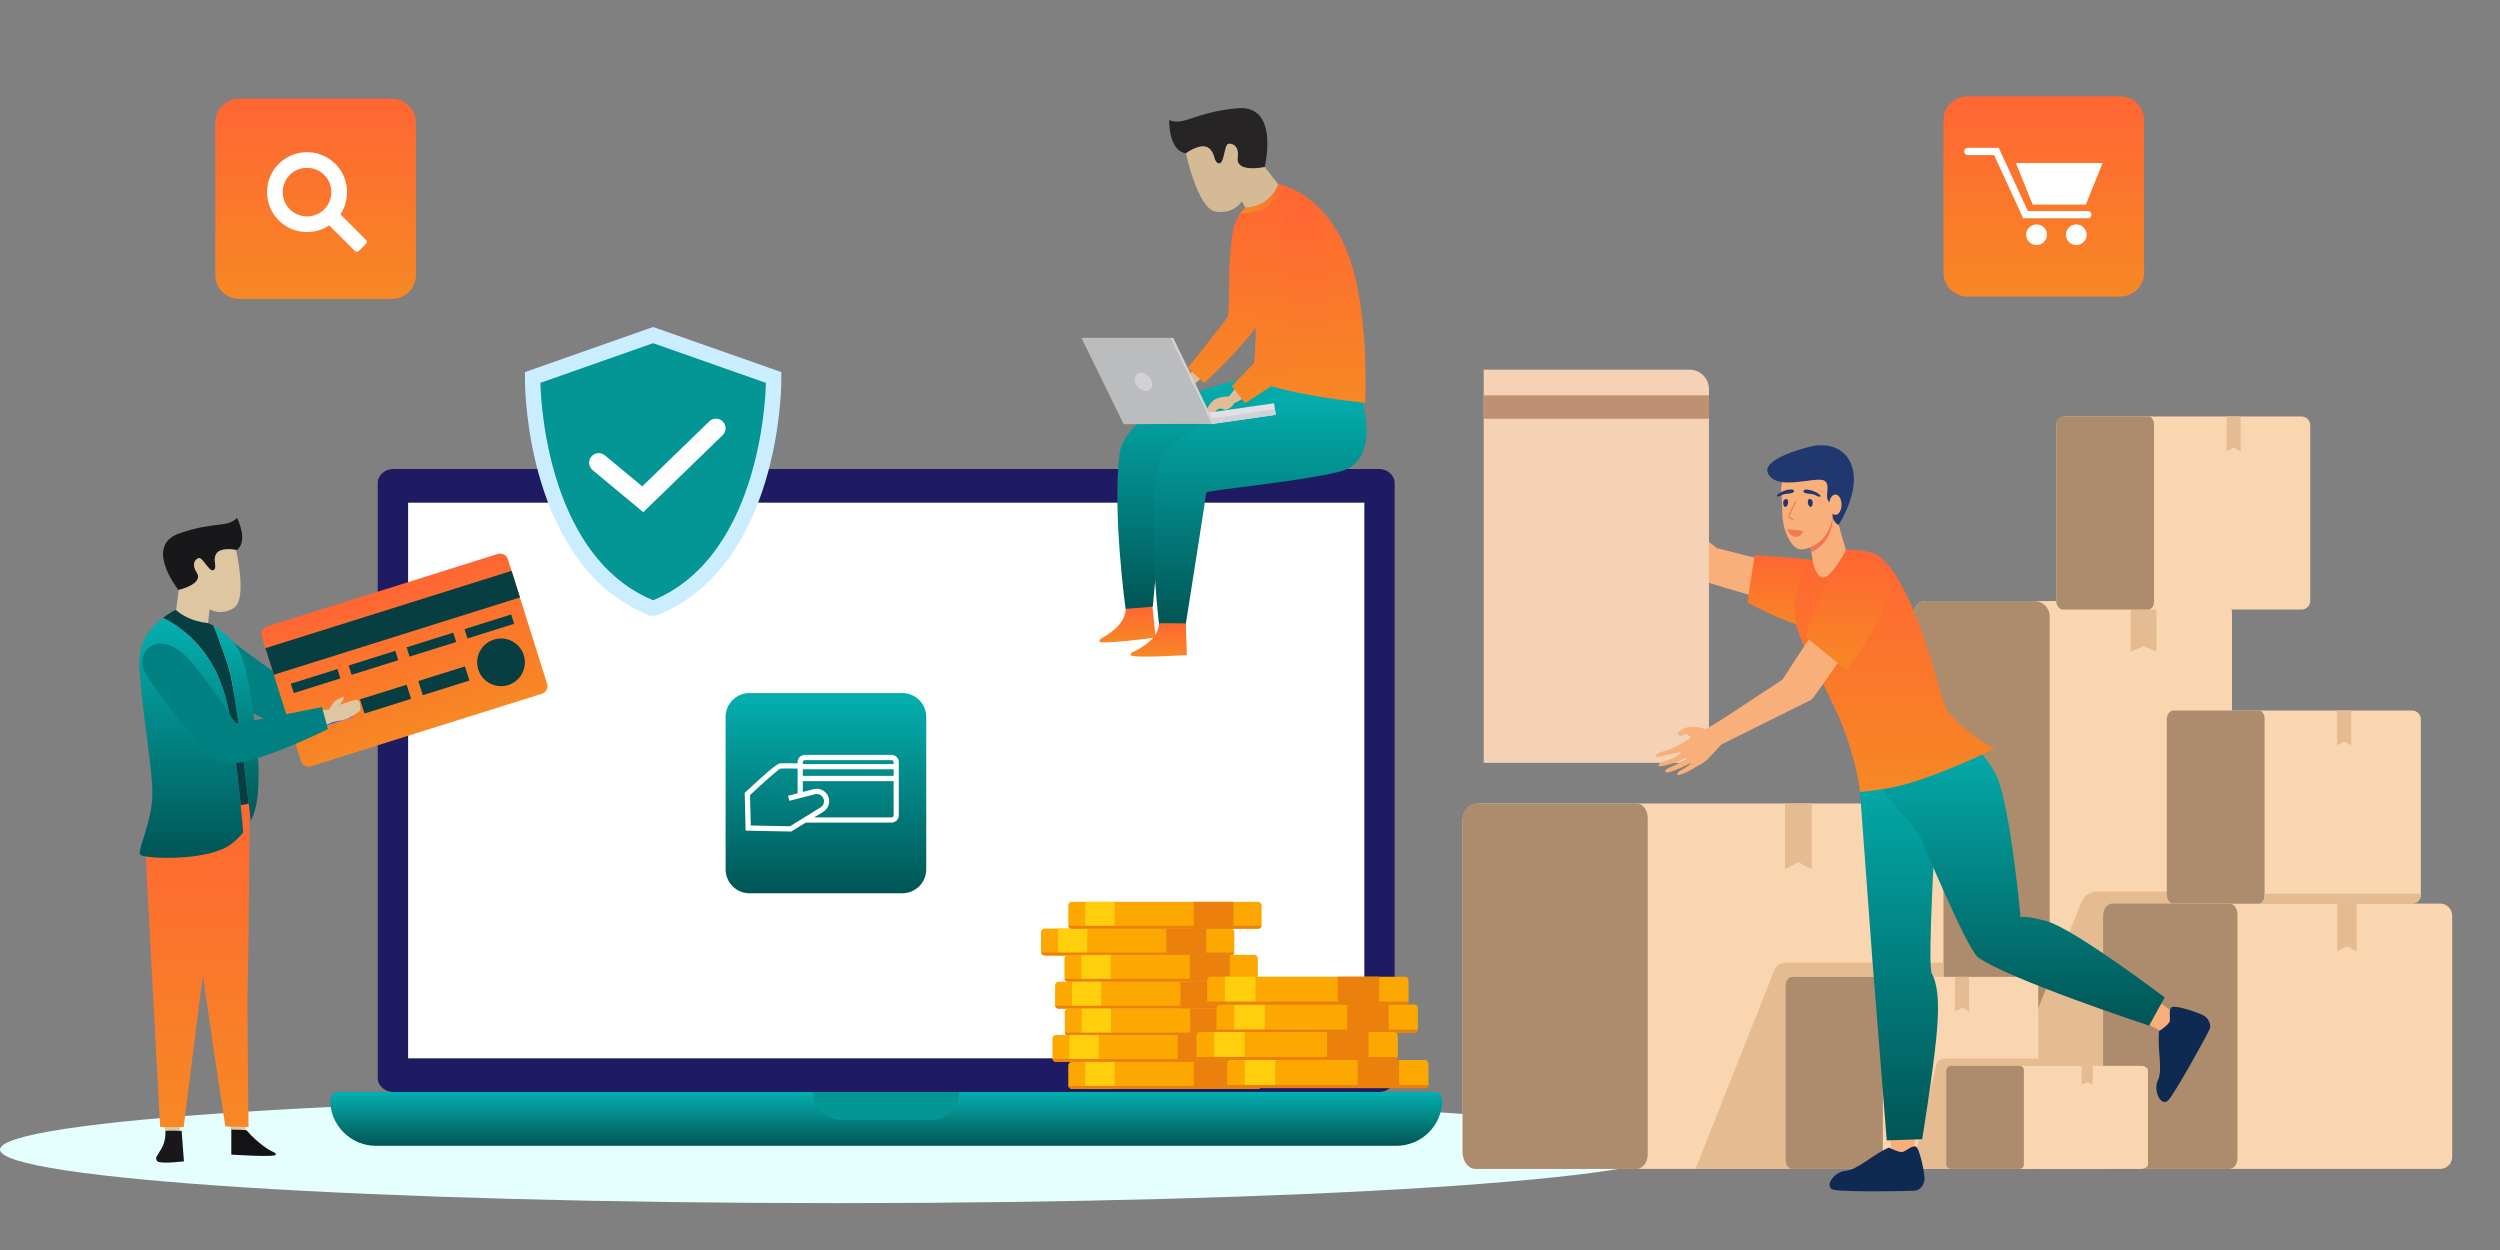 <svg xmlns="http://www.w3.org/2000/svg" width="800" height="400" viewBox="0 0 800 400" fill="none"><rect x="0" y="0" width="800" height="400" fill="#808080" stroke="none"/><g clip-path="url(#clip0_1672_402)"><path d="M268 385C416.012 385 536 377.328 536 367.865C536 358.402 416.012 350.73 268 350.73C119.988 350.73 0 358.402 0 367.865C0 377.328 119.988 385 268 385Z" fill="#E5FFFF"></path><path d="M446.304 344.946C446.304 347.437 444.043 349.459 441.245 349.459H125.927C123.129 349.459 120.868 347.437 120.868 344.946V154.588C120.868 152.097 123.129 150.074 125.927 150.074H441.229C444.026 150.074 446.287 152.097 446.287 154.588V344.946H446.304Z" fill="#1F1B62"></path><path d="M436.572 338.66H130.6V160.857H436.589V338.66H436.572Z" fill="white"></path><path d="M108.272 349.409H458.9C460.34 349.409 461.513 350.579 461.513 352.017C461.513 360.091 454.93 366.661 446.84 366.661H120.332C112.242 366.661 105.659 360.091 105.659 352.017C105.659 350.579 106.832 349.409 108.272 349.409Z" fill="url(#paint0_linear_1672_402)"></path><path d="M306.961 349.459C306.961 354.391 302.974 358.369 298.033 358.369H269.122C264.198 358.369 260.195 354.374 260.195 349.459" fill="#049595"></path><path d="M393.117 46.014C391.618 46.191 391.914 53.434 389.626 52.155C388.246 51.387 388.838 49.104 386.944 47.51C384.38 45.344 379.489 49.065 379.489 49.065C373.809 48.198 374.144 38.416 374.144 38.416C379.075 40.325 381.816 36.053 395.74 34.656C409.664 33.239 404.714 53.434 404.714 53.434C404.714 53.434 395.366 55.501 396.017 50.423C396.49 46.84 394.616 45.817 393.098 45.994L393.117 46.014Z" fill="#272425"></path><path d="M404.734 53.454L413.392 64.575L401.401 71.583L397.397 64.418C397.397 64.418 394.932 68.552 389.114 67.744C383.295 66.957 379.509 49.084 379.509 49.084C379.509 49.084 384.4 45.364 386.964 47.529C388.857 49.124 388.285 51.407 389.646 52.175C391.914 53.434 391.638 46.191 393.137 46.033C394.636 45.856 396.51 46.88 396.056 50.462C395.405 55.521 404.754 53.474 404.754 53.474L404.734 53.454Z" fill="#D5BB95"></path><path d="M362.962 142.818C374.085 136.952 370.555 186.24 367.163 198.602C363.77 210.963 361.897 197.618 360.575 177.343C359.234 157.069 358.603 145.121 362.981 142.818H362.962Z" fill="#E0BD96"></path><path d="M418.342 130.417C420.374 134.512 418.461 139.472 414.201 141.184C410.828 142.562 402.209 145.062 395.957 146.125C380.475 148.763 366.334 152.011 362.153 147.011C357.952 142.011 364.658 133.291 379.371 128.941C392.664 125.004 408.639 118.115 412.366 121.225C414.26 122.8 416.528 126.815 418.323 130.417H418.342Z" fill="#E0BD96"></path><path d="M360.22 194.587C360.22 194.587 360.575 197.834 357.084 200.984C353.041 204.625 351.818 203.976 351.818 205.216C351.818 206.456 369.805 204.015 369.805 204.015L368.76 193.976C368.76 193.976 360.201 194.35 360.22 194.606V194.587Z" fill="url(#paint1_linear_1672_402)"></path><path d="M400.987 120.772C400.987 120.772 360.516 127.347 358.228 145.594C355.94 163.84 360.181 194.823 360.181 194.823L368.898 194.153C368.898 194.153 372.212 156.183 373.691 153.762C375.17 151.341 431.221 157.66 425.048 126.52L400.987 120.753V120.772Z" fill="url(#paint2_linear_1672_402)"></path><path d="M376.472 146.164C387.871 140.83 381.994 189.902 378.01 202.086C374.026 214.27 372.803 200.866 372.428 180.532C372.054 160.219 371.975 148.251 376.472 146.164Z" fill="#E0BD96"></path><path d="M433.134 135.791C435.166 139.885 433.253 144.846 428.993 146.558C425.62 147.936 417.001 150.436 410.749 151.499C395.267 154.137 381.126 157.384 376.945 152.385C372.744 147.385 379.45 138.665 394.163 134.315C407.456 130.378 423.431 123.489 427.158 126.599C429.052 128.174 431.32 132.189 433.114 135.791H433.134Z" fill="#E0BD96"></path><path d="M413.353 124.808C413.353 124.808 379.075 135.535 372.35 145.338C365.624 155.14 370.91 199.901 370.91 199.901L379.41 199.941C379.41 199.941 385.978 158.565 385.978 157.679C385.978 156.794 415.561 154.274 428.815 150.889C442.088 147.483 435.797 127.996 435.797 127.996L413.353 124.827V124.808Z" fill="url(#paint3_linear_1672_402)"></path><path d="M401.44 68.571C402.939 69.201 403.827 70.756 403.866 72.37C404.103 79.653 404.537 104.061 399.152 104.632C392.841 105.321 393.768 83.629 394.833 77.389C395.721 72.193 397.811 67.016 401.42 68.552L401.44 68.571Z" fill="#E0BD96"></path><path d="M400.868 101.601C401.164 102.782 400.75 104.002 399.941 104.908C395.957 109.376 381.402 125.438 378.917 124.631C376.018 123.666 395.938 99.534 397.555 99.731C398.797 99.868 400.395 99.731 400.868 101.601Z" fill="#E0BD96"></path><path d="M380.929 122.524C379.824 120.969 377.359 123.174 376.55 123.961C375.229 125.241 374.657 127.741 375.15 128.272C375.643 128.804 378.483 125.713 378.7 125.753C378.917 125.772 377.675 127.406 378.207 127.859C378.72 128.311 380.633 126.363 381.106 125.28C381.56 124.217 381.639 123.489 380.949 122.524H380.929Z" fill="#E0BD96"></path><path d="M400.119 67.37C397.298 67.921 395.208 70.284 394.715 73.098C394.005 77.114 393.334 82.743 393.334 87.979C393.334 96.03 393.058 100.459 392.979 101.128C392.881 101.797 380.1 117.741 380.1 117.741L385.347 122.564C385.347 122.564 399.231 109.671 402.545 103.589C405.858 97.506 405.621 72.409 405.621 72.409C405.621 72.409 405.385 66.308 400.138 67.351L400.119 67.37Z" fill="url(#paint4_linear_1672_402)"></path><path d="M436.882 128.882C436.882 128.882 413.412 126.737 400.849 121.54C400.849 121.54 402.722 104.809 401.302 96.955C400.198 90.892 396.036 85.165 395.09 78.078C394.735 75.382 395.05 72.606 395.997 70.067C396.253 69.378 396.549 68.748 396.845 68.315C397.279 67.666 397.811 67.055 398.423 66.524C398.442 66.524 398.462 66.504 398.462 66.504C398.719 66.504 398.975 66.465 399.231 66.445C404.754 65.933 407.396 62.371 408.461 60.343C408.56 60.166 408.639 59.989 408.718 59.832C408.974 59.28 409.073 58.946 409.073 58.946C409.073 58.946 409.724 59.044 410.828 59.379C414.753 60.599 424.417 64.949 430.59 79.338C438.479 97.762 436.862 128.902 436.862 128.902L436.882 128.882Z" fill="url(#paint5_linear_1672_402)"></path><path d="M417.889 67.646C419.723 68.138 421.005 69.791 421.34 71.642C422.839 80.027 427.375 108.194 421.261 109.769C414.063 111.6 411.538 86.365 411.735 78.964C411.893 72.803 413.471 66.465 417.908 67.646H417.889Z" fill="#E0BD96"></path><path d="M423.056 105.596C423.194 107.072 422.504 108.49 421.36 109.434C415.779 114.139 395.405 130.988 392.545 129.551C389.212 127.898 417.475 102.25 419.388 102.742C420.867 103.136 422.819 103.214 423.056 105.576V105.596Z" fill="#E0BD96"></path><path d="M393.788 126.855C393.788 126.855 391.204 126.677 388.916 127.74C387.22 128.547 385.524 131.638 386.037 132.622C386.55 133.606 387.496 133.055 389.173 131.421C390.928 129.709 391.224 131.815 393.078 130.831C394.932 129.847 394.951 128.725 394.951 128.725" fill="#E0BD96"></path><path d="M423.963 77.901C423.963 77.901 427.277 103.096 425.048 108.47C422.859 113.726 398.423 129.02 398.423 129.02L394.182 123.587C394.182 123.587 412.702 104.396 412.938 103.825C413.155 103.234 410.158 86.208 409.901 79.496C409.625 72.783 411.38 66.189 416.705 66.071C423.569 65.933 423.865 77.803 423.963 77.901Z" fill="url(#paint6_linear_1672_402)"></path><path d="M370.89 199.547C370.89 199.547 371.028 202.814 367.32 205.708C363.021 209.074 361.857 208.326 361.778 209.566C361.68 210.786 379.805 209.605 379.805 209.605L379.45 199.507C379.45 199.507 370.89 199.291 370.89 199.547Z" fill="url(#paint7_linear_1672_402)"></path><path d="M346.059 108.116L359.589 135.752C359.589 135.752 387.694 135.535 387.911 135.752L374.381 108.116C374.381 108.116 345.645 108.116 346.059 108.116Z" fill="#BABCBE"></path><path d="M408.244 132.74L387.832 135.673L387.023 134L386.096 132.13L407.712 129.04L407.988 130.91L408.244 132.74Z" fill="#E1E1E5"></path><path d="M374.381 108.116H375.426L388.7 135.555L387.851 135.653L374.381 108.116Z" fill="#D2D2D6"></path><path d="M408.244 132.74L387.832 135.653L387.023 134C392.23 133.232 404.221 131.48 407.988 130.89L408.244 132.74Z" fill="#D2D2D6"></path><path d="M410.848 59.359C410.217 60.953 408.797 63.788 405.878 65.815C402.979 67.823 399.113 68.236 396.884 68.295C397.318 67.646 397.851 67.035 398.462 66.504C398.482 66.504 398.502 66.484 398.502 66.484C398.758 66.484 399.014 66.445 399.271 66.425C404.793 65.855 407.436 62.331 408.501 60.323C408.599 60.127 408.678 59.969 408.757 59.812C409.014 59.26 409.112 58.926 409.112 58.926C409.112 58.926 409.763 59.024 410.868 59.359H410.848Z" fill="url(#paint8_linear_1672_402)"></path><path d="M364.046 123.725C365.171 125.123 366.926 125.556 367.971 124.729C369.016 123.883 368.938 122.091 367.813 120.694C366.689 119.296 364.934 118.863 363.889 119.69C362.843 120.536 362.922 122.328 364.046 123.725Z" fill="#D2D2D6"></path><path d="M394.982 298.288V304.607C394.982 304.607 394.982 304.741 394.965 304.808C394.881 305.343 394.412 305.744 393.843 305.744H334.263C333.694 305.744 333.225 305.343 333.141 304.808C333.141 304.741 333.124 304.674 333.124 304.607V298.288C333.124 297.653 333.643 297.151 334.263 297.151H393.843C394.479 297.151 394.999 297.67 394.999 298.288H394.982Z" fill="#FDA800"></path><path d="M385.987 297.135H373.24V305.744H385.987V297.135Z" fill="#EB800C"></path><path d="M347.931 297.135H338.568V305.744H347.931V297.135Z" fill="#FFCF0E"></path><path d="M394.965 304.808C394.881 305.343 394.412 305.744 393.843 305.744H334.263C333.693 305.744 333.224 305.343 333.141 304.808H394.965Z" fill="#EB800C"></path><path d="M403.709 289.729V296.048C403.709 296.048 403.709 296.182 403.692 296.249C403.608 296.784 403.139 297.185 402.57 297.185H342.99C342.42 297.185 341.951 296.784 341.868 296.249C341.868 296.182 341.851 296.115 341.851 296.048V289.729C341.851 289.094 342.37 288.592 342.99 288.592H402.57C403.206 288.592 403.725 289.111 403.725 289.729H403.709Z" fill="#FDA800"></path><path d="M394.714 288.576H381.967V297.185H394.714V288.576Z" fill="#EB800C"></path><path d="M356.641 288.576H347.278V297.185H356.641V288.576Z" fill="#FFCF0E"></path><path d="M403.675 296.249C403.591 296.784 403.122 297.185 402.553 297.185H342.973C342.404 297.185 341.935 296.784 341.851 296.249H403.675Z" fill="#EB800C"></path><path d="M402.486 306.714V313.033C402.486 313.033 402.486 313.167 402.469 313.233C402.385 313.768 401.916 314.17 401.347 314.17H341.767C341.198 314.17 340.729 313.768 340.645 313.233C340.645 313.167 340.628 313.1 340.628 313.033V306.714C340.628 306.079 341.147 305.56 341.767 305.56H401.347C401.983 305.56 402.503 306.079 402.503 306.714H402.486Z" fill="#FDA800"></path><path d="M393.491 305.56H380.744V314.17H393.491V305.56Z" fill="#EB800C"></path><path d="M355.418 305.56H346.055V314.17H355.418V305.56Z" fill="#FFCF0E"></path><path d="M402.469 313.233C402.385 313.768 401.916 314.17 401.347 314.17H341.767C341.198 314.17 340.729 313.768 340.645 313.233H402.469Z" fill="#EB800C"></path><path d="M399.488 315.306V321.625C399.488 321.625 399.488 321.759 399.471 321.826C399.387 322.361 398.918 322.762 398.349 322.762H338.769C338.199 322.762 337.73 322.361 337.647 321.826C337.647 321.759 337.63 321.692 337.63 321.625V315.306C337.63 314.671 338.149 314.153 338.769 314.153H398.349C398.985 314.153 399.504 314.671 399.504 315.306H399.488Z" fill="#FDA800"></path><path d="M390.493 314.17H377.746V322.779H390.493V314.17Z" fill="#EB800C"></path><path d="M352.42 314.17H343.057V322.779H352.42V314.17Z" fill="#FFCF0E"></path><path d="M399.471 321.843C399.387 322.378 398.918 322.779 398.349 322.779H338.769C338.199 322.779 337.73 322.378 337.647 321.843H399.471Z" fill="#EB800C"></path><path d="M402.586 323.916V330.235C402.586 330.235 402.586 330.368 402.57 330.435C402.486 330.97 402.017 331.371 401.447 331.371H341.868C341.298 331.371 340.829 330.97 340.745 330.435C340.745 330.368 340.729 330.302 340.729 330.235V323.916C340.729 323.28 341.248 322.779 341.884 322.779H401.464C402.101 322.779 402.62 323.297 402.62 323.916H402.586Z" fill="#FDA800"></path><path d="M393.575 322.779H380.828V331.388H393.575V322.779Z" fill="#EB800C"></path><path d="M355.519 322.779H346.156V331.388H355.519V322.779Z" fill="#FFCF0E"></path><path d="M402.553 330.435C402.469 330.97 402 331.371 401.431 331.371H341.851C341.281 331.371 340.812 330.97 340.729 330.435H402.553Z" fill="#EB800C"></path><path d="M398.633 332.341V338.66C398.633 338.66 398.633 338.794 398.617 338.861C398.533 339.395 398.064 339.797 397.494 339.797H337.915C337.345 339.797 336.876 339.395 336.792 338.861C336.792 338.794 336.776 338.727 336.776 338.66V332.341C336.776 331.706 337.295 331.204 337.915 331.204H397.494C398.131 331.204 398.65 331.722 398.65 332.341H398.633Z" fill="#FDA800"></path><path d="M389.639 331.188H376.892V339.797H389.639V331.188Z" fill="#EB800C"></path><path d="M351.582 331.188H342.219V339.797H351.582V331.188Z" fill="#FFCF0E"></path><path d="M398.617 338.861C398.533 339.396 398.064 339.797 397.494 339.797H337.915C337.345 339.797 336.876 339.396 336.792 338.861H398.617Z" fill="#EB800C"></path><path d="M403.709 340.95V347.269C403.709 347.269 403.709 347.403 403.692 347.47C403.608 348.005 403.139 348.406 402.57 348.406H342.99C342.42 348.406 341.951 348.005 341.868 347.47C341.868 347.403 341.851 347.336 341.851 347.269V340.95C341.851 340.315 342.37 339.813 342.99 339.813H402.57C403.206 339.813 403.725 340.332 403.725 340.95H403.709Z" fill="#FDA800"></path><path d="M394.714 339.797H381.967V348.406H394.714V339.797Z" fill="#EB800C"></path><path d="M356.641 339.797H347.278V348.406H356.641V339.797Z" fill="#FFCF0E"></path><path d="M403.675 347.47C403.591 348.005 403.122 348.406 402.553 348.406H342.973C342.404 348.406 341.935 348.005 341.851 347.47H403.675Z" fill="#EB800C"></path><path d="M453.724 322.645V329.232C453.724 329.232 453.724 329.365 453.707 329.449C453.607 330.017 453.138 330.435 452.535 330.435H390.476C389.89 330.435 389.404 330.017 389.303 329.449C389.303 329.382 389.287 329.315 389.287 329.232V322.645C389.287 321.993 389.823 321.458 390.476 321.458H452.535C453.205 321.458 453.724 321.993 453.724 322.645Z" fill="#FDA800"></path><path d="M444.361 321.458H431.078V330.435H444.361V321.458Z" fill="#EB800C"></path><path d="M404.713 321.458H394.948V330.435H404.713V321.458Z" fill="#FFCF0E"></path><path d="M453.707 329.449C453.607 330.017 453.138 330.435 452.535 330.435H390.476C389.89 330.435 389.404 330.017 389.303 329.449H453.707Z" fill="#EB800C"></path><path d="M450.742 313.735V320.321C450.742 320.321 450.742 320.455 450.726 320.539C450.625 321.107 450.156 321.525 449.553 321.525H387.494C386.908 321.525 386.422 321.107 386.322 320.539C386.322 320.472 386.305 320.405 386.305 320.321V313.735C386.305 313.083 386.841 312.548 387.494 312.548H449.553C450.223 312.548 450.742 313.083 450.742 313.735Z" fill="#FDA800"></path><path d="M441.362 312.531H428.08V321.508H441.362V312.531Z" fill="#EB800C"></path><path d="M401.732 312.531H391.967V321.508H401.732V312.531Z" fill="#FFCF0E"></path><path d="M450.709 320.522C450.608 321.09 450.139 321.508 449.536 321.508H387.478C386.891 321.508 386.406 321.09 386.305 320.522H450.709Z" fill="#EB800C"></path><path d="M447.292 331.422V338.008C447.292 338.008 447.292 338.142 447.275 338.225C447.175 338.794 446.706 339.212 446.103 339.212H384.044C383.458 339.212 382.972 338.794 382.871 338.225C382.871 338.159 382.855 338.092 382.855 338.008V331.422C382.855 330.77 383.391 330.235 384.044 330.235H446.103C446.773 330.235 447.292 330.77 447.292 331.422Z" fill="#FDA800"></path><path d="M437.912 330.235H424.629V339.212H437.912V330.235Z" fill="#EB800C"></path><path d="M398.265 330.235H388.499V339.212H398.265V330.235Z" fill="#FFCF0E"></path><path d="M447.258 338.209C447.158 338.777 446.689 339.195 446.086 339.195H384.027C383.441 339.195 382.955 338.777 382.855 338.209H447.258Z" fill="#EB800C"></path><path d="M457.107 340.382V346.969C457.107 346.969 457.108 347.102 457.091 347.186C456.99 347.754 456.521 348.172 455.918 348.172H393.859C393.273 348.172 392.787 347.754 392.687 347.186C392.687 347.119 392.67 347.052 392.67 346.969V340.382C392.67 339.73 393.206 339.195 393.859 339.195H455.918C456.588 339.195 457.107 339.73 457.107 340.382Z" fill="#FDA800"></path><path d="M447.727 339.195H434.445V348.172H447.727V339.195Z" fill="#EB800C"></path><path d="M408.08 339.195H398.315V348.172H408.08V339.195Z" fill="#FFCF0E"></path><path d="M457.074 347.186C456.973 347.754 456.504 348.172 455.901 348.172H393.843C393.256 348.172 392.771 347.754 392.67 347.186H457.074Z" fill="#EB800C"></path><path d="M56.799 312.18C46.649 308.151 50.216 353.555 53.399 363.987C56.581 374.418 58.173 359.774 59.228 341.987C60.3 324.217 60.786 313.768 56.799 312.18Z" fill="#DEC6A0"></path><path d="M72.98 311.294C62.494 308.737 70.434 353.321 74.671 363.218C78.909 373.114 79.261 358.336 78.474 340.532C77.686 322.729 77.1 312.297 72.963 311.294H72.98Z" fill="#DEC6A0"></path><path d="M58.457 267.245C54.622 266.158 50.702 268.565 49.898 272.46C49.262 275.553 48.458 283.293 48.525 288.776C48.709 302.384 48.139 314.939 53.081 317.73C58.022 320.522 64.42 313.434 65.827 300.211C67.1 288.258 70.501 273.564 67.251 270.872C65.61 269.502 61.807 268.198 58.457 267.245Z" fill="#DEC6A0"></path><path d="M67.452 267.679C63.817 267.462 60.635 270.655 60.501 274.6C60.384 277.726 60.836 285.383 61.724 290.682C63.951 303.788 65.325 316.059 70.216 317.68C75.107 319.285 79.83 311.043 79.11 297.954C78.457 286.118 79.311 271.173 75.961 269.284C74.269 268.314 70.635 267.897 67.452 267.696V267.679Z" fill="#DEC6A0"></path><path d="M79.914 256.044C79.914 256.044 79.529 309.255 79.278 314.019C79.026 318.784 79.529 360.626 79.529 360.626L72.126 360.476C72.126 360.476 59.446 279.966 60.216 268.131C60.987 256.312 79.914 256.044 79.914 256.044Z" fill="url(#paint9_linear_1672_402)"></path><path d="M46.649 273.447C46.649 273.447 48.374 307.382 48.709 313.217C49.044 319.051 51.255 360.66 51.255 360.66H58.776C58.776 360.66 63.65 321.592 64.32 316.928C65.224 310.626 69.78 278.495 70.115 260.491C70.467 242.503 46.649 273.447 46.649 273.447Z" fill="url(#paint10_linear_1672_402)"></path><path d="M59.898 204.923C59.328 206.712 60.032 208.651 61.405 209.922C67.62 215.622 88.725 234.412 93.281 230.149C98.641 225.151 78.909 209.587 72.628 205.809C67.385 202.666 61.271 200.593 59.898 204.923Z" fill="#DEC6A0"></path><path d="M87.351 227.725C87.251 226.154 88.055 224.666 89.294 223.696C95.425 218.882 117.769 201.647 120.784 203.268C124.268 205.157 93.18 231.503 91.17 230.885C89.596 230.417 87.519 230.25 87.351 227.725Z" fill="#DEC6A0"></path><path d="M115.508 205.742L115.24 205.257L116.027 203.201C116.228 202.683 116.563 202.215 116.982 201.847L118.741 200.326C118.741 200.326 119.327 201.279 118.824 201.914C118.59 202.198 118.439 202.716 118.322 203.185L119.494 202.399L122.493 200.71C123.263 200.276 124.235 200.66 124.503 201.496L124.972 203.034C125.055 203.318 124.988 203.619 124.787 203.853L123.213 205.575C122.392 206.478 121.387 207.213 120.282 207.732L117.317 209.102L115.508 205.759V205.742Z" fill="#DEC6A0"></path><path d="M72.31 203.77C72.31 203.77 89.914 217.143 91.539 217.311C93.163 217.478 111.069 206.344 111.069 206.344L115.709 212.279C115.709 212.279 96.178 231.972 91.89 232.222C87.602 232.473 76.095 225.535 76.095 225.535L72.31 203.77Z" fill="#008080"></path><path d="M159.291 177.269L85.428 200.47C84.078 200.894 83.328 202.33 83.752 203.678L96.319 243.527C96.743 244.874 98.182 245.623 99.532 245.199L173.396 221.998C174.746 221.574 175.496 220.138 175.071 218.79L162.505 178.941C162.08 177.594 160.641 176.845 159.291 177.269Z" fill="url(#paint11_linear_1672_402)"></path><path d="M163.713 182.683L84.96 207.42L87.635 215.903L166.388 191.166L163.713 182.683Z" fill="#074D53"></path><path d="M163.713 182.683L84.96 207.42L87.635 215.903L166.388 191.166L163.713 182.683Z" fill="black" fill-opacity="0.2"></path><path fill-rule="evenodd" clip-rule="evenodd" d="M167.617 209.654C168.89 213.666 166.646 217.963 162.626 219.216C158.606 220.47 154.301 218.247 153.045 214.235C151.772 210.223 154.016 205.926 158.036 204.673C162.056 203.402 166.361 205.642 167.617 209.654Z" fill="#063E42"></path><path d="M107.981 214.105L93.058 218.792L93.999 221.774L108.922 217.087L107.981 214.105Z" fill="#063E42"></path><path d="M126.494 208.272L111.571 212.959L112.511 215.941L127.434 211.254L126.494 208.272Z" fill="#063E42"></path><path d="M145.044 202.449L130.121 207.137L131.061 210.119L145.984 205.431L145.044 202.449Z" fill="#063E42"></path><path d="M163.578 196.632L148.655 201.32L149.595 204.301L164.518 199.614L163.578 196.632Z" fill="#063E42"></path><path style="mix-blend-mode:screen" d="M111.422 224.972L96.499 229.659L97.927 234.188L112.85 229.501L111.422 224.972Z" fill="url(#paint12_linear_1672_402)"></path><path d="M130.117 219.107L115.194 223.794L116.622 228.323L131.545 223.635L130.117 219.107Z" fill="#063E42"></path><path d="M148.78 213.247L133.857 217.934L135.285 222.463L150.208 217.776L148.78 213.247Z" fill="#063E42"></path><path d="M75.861 165.722C75.861 165.722 79.697 173.261 75.66 176.086L75.576 175.969C75.576 175.969 70.3 174.816 69.077 177.474C68.172 179.43 69.479 181.034 68.675 182.154C67.352 183.993 64.889 178.159 63.633 178.56C62.394 178.978 61.272 180.466 62.98 183.157C65.375 186.919 57.201 188.758 57.201 188.758H57.084C55.878 187.186 46.515 174.498 57.352 170.703C68.909 166.674 72.678 169.032 75.877 165.705L75.861 165.722Z" fill="#181719"></path><path d="M75.576 175.986L75.66 176.103C75.66 176.103 75.609 176.136 75.576 176.17C75.576 176.17 79.194 191.733 74.873 194.508C70.551 197.283 67.067 194.926 67.067 194.926L66.364 201.463L56.062 197.434L57.168 188.958C57.168 188.958 57.134 188.908 57.05 188.808H57.168C57.168 188.808 65.342 186.969 62.947 183.208C61.255 180.516 62.36 179.028 63.6 178.61C64.856 178.193 67.318 184.044 68.641 182.205C69.445 181.085 68.139 179.48 69.043 177.524C70.266 174.866 75.543 176.019 75.543 176.019L75.576 175.986Z" fill="#DEC6A0"></path><path d="M79.613 257.164L77 257.632C76.531 252.701 75.593 244.175 73.583 229.949C70.501 207.949 56.581 199.824 52.176 197.735C54.119 196.247 55.56 195.428 56.263 195.194C58.156 196.832 61.372 198.872 66.765 199.423V199.457C66.765 199.457 67.368 199.707 68.323 200.259C69.278 202.6 72.996 211.995 73.985 216.943C75.961 226.956 78.44 247.117 79.613 257.148V257.164Z" fill="#074D53"></path><path d="M79.613 257.164L77 257.632C76.531 252.701 75.593 244.175 73.583 229.949C70.501 207.949 56.581 199.824 52.176 197.735C54.119 196.247 55.56 195.428 56.263 195.194C58.156 196.832 61.372 198.872 66.765 199.423V199.457C66.765 199.457 67.368 199.707 68.323 200.259C69.278 202.6 72.996 211.995 73.985 216.943C75.961 226.956 78.44 247.117 79.613 257.148V257.164Z" fill="black" fill-opacity="0.2"></path><path d="M82.745 247.686C82.745 253.637 82.343 258.435 80.249 262.664C79.814 258.752 76.514 229.665 74.001 216.96C73.013 212.011 69.295 202.616 68.34 200.276C70.249 201.379 73.549 203.653 76.062 207.448C79.797 213.098 82.762 238.174 82.762 247.669L82.745 247.686Z" fill="url(#paint13_linear_1672_402)"></path><path d="M73.599 229.965C76.799 252.751 77.653 264.102 77.82 266.409C76.866 267.562 75.727 268.699 74.387 269.802C67.033 275.854 46.046 274.817 44.89 273.53C43.734 272.243 48.893 262.731 48.759 253.603C48.625 244.476 45.912 231.219 44.639 214.385C43.885 204.656 48.809 200.343 52.21 197.735C56.615 199.825 70.517 207.932 73.599 229.932V229.965Z" fill="url(#paint14_linear_1672_402)"></path><path d="M48.173 208.868C47.201 210.473 47.402 212.529 48.441 214.084C53.114 221.105 69.144 244.359 74.588 241.3C80.986 237.705 65.526 217.929 60.317 212.763C55.978 208.467 50.535 205.007 48.156 208.868H48.173Z" fill="#DEC6A0"></path><path d="M70.919 236.686C71.456 235.198 72.762 234.145 74.303 233.744C81.841 231.737 109.176 224.666 111.304 227.341C113.766 230.45 74.805 242.436 73.181 241.099C71.924 240.046 70.082 239.076 70.919 236.686Z" fill="#DEC6A0"></path><path d="M45.66 210.39C46.28 207.782 48.709 205.893 51.389 205.926C53.851 205.96 57.352 207.247 61.539 212.212C69.898 222.142 74.671 231.169 75.693 231.386C76.698 231.604 103.012 226.254 103.012 226.254L104.955 233.292C104.955 233.292 77.402 247 71.489 243.757C65.576 240.514 56.397 229.665 51.255 222.426C47.369 216.96 44.873 213.7 45.66 210.39Z" fill="#008080"></path><path d="M78.993 361.763C78.993 361.763 80.484 363.769 83.884 366.411C87.284 369.052 88.189 368.5 88.272 369.47C88.339 370.439 74.018 369.47 74.018 369.47V361.479C74.018 361.479 79.01 361.546 79.01 361.763H78.993Z" fill="#131214"></path><path d="M52.947 361.947C52.947 361.947 53.164 364.956 51.741 367.414C49.731 370.874 49.714 370.172 50.183 371.426C50.652 372.68 58.859 371.626 58.859 371.626L58.122 361.88C58.122 361.88 52.829 361.696 52.947 361.964V361.947Z" fill="#181719"></path><path d="M105.491 227.475L105.341 226.94L106.547 225.101C106.865 224.633 107.284 224.248 107.769 223.981L109.813 222.861C109.813 222.861 110.181 223.914 109.562 224.432C109.277 224.666 109.009 225.134 108.791 225.569L110.098 225.051L113.397 224.031C114.235 223.763 115.106 224.348 115.19 225.234L115.324 226.839C115.34 227.14 115.223 227.424 114.972 227.592L113.062 228.946C112.057 229.648 110.935 230.166 109.729 230.433L106.463 231.035L105.475 227.508L105.491 227.475Z" fill="#DEC6A0"></path><path d="M208.274 194.536L207.822 194.235C171.324 178.905 170.503 124.842 170.486 122.535V120.78L208.911 107.256L209.832 107.507L247.57 120.78V122.535C247.536 124.842 246.699 179.139 209.966 194.335L209.514 194.519H208.274V194.536Z" fill="#049595"></path><path d="M209.011 109.83L245.091 122.519C245.091 122.519 244.672 177.334 209.011 192.078C209.011 192.078 208.944 192.045 208.911 192.028C173.351 177.234 172.949 122.519 172.949 122.519L208.911 109.864L209.028 109.83M209.062 104.648L207.454 105.183L207.336 105.216L171.29 117.905L167.974 119.075L168.007 122.585C168.024 124.943 168.878 180.36 206.633 196.425L207.521 197.01H209.966L210.887 196.642C249.111 180.828 249.982 124.959 249.999 122.585L250.032 119.075L246.716 117.905L210.636 105.216L209.045 104.648H209.062Z" fill="#CAEDFF"></path><g style="mix-blend-mode:multiply" opacity="0.3"><path d="M208.911 109.88V192.045C173.351 177.25 172.949 122.535 172.949 122.535L208.911 109.88Z" fill="#049595"></path></g><path d="M205.846 163.894L189.632 150.436C188.325 149.35 188.141 147.427 189.23 146.106C190.318 144.803 192.245 144.619 193.551 145.705L205.527 155.635L226.967 134.839C228.19 133.652 230.133 133.686 231.322 134.906C232.512 136.126 232.478 138.066 231.255 139.252L205.846 163.894Z" fill="#FEFEFE"></path><path d="M288.725 221.774H239.865C235.628 221.774 232.194 225.202 232.194 229.431V278.194C232.194 282.423 235.628 285.851 239.865 285.851H288.725C292.962 285.851 296.396 282.423 296.396 278.194V229.431C296.396 225.202 292.962 221.774 288.725 221.774Z" fill="url(#paint15_linear_1672_402)"></path><path d="M285.291 241.567H257.57C256.28 241.567 255.225 242.62 255.225 243.908V244.275C253.667 244.242 250.401 244.209 249.53 244.292C248.642 244.376 244.957 247.468 238.575 253.47L238.307 253.721L238.592 265.807L253.215 266.091L257.838 263.233H285.274C286.564 263.233 287.619 262.179 287.619 260.892V243.891C287.619 242.604 286.564 241.551 285.274 241.551L285.291 241.567ZM256.9 246.164H285.961V248.288H256.9V246.164ZM252.779 264.403L240.25 264.152L240.016 254.423C244.254 250.444 249.011 246.248 249.714 245.947C250.418 245.88 253.466 245.914 255.242 245.947V253.854L252.176 254.64L252.595 256.262L260.786 254.155C261.841 253.888 262.947 254.389 263.432 255.359C263.968 256.429 263.6 257.733 262.578 258.368L252.779 264.42V264.403ZM285.961 260.892C285.961 261.26 285.66 261.561 285.291 261.561H260.551L263.449 259.772C265.208 258.686 265.844 256.462 264.923 254.607C264.086 252.935 262.159 252.066 260.35 252.534L256.9 253.42V249.959H285.961V260.909V260.892ZM256.9 244.493V243.908C256.9 243.54 257.201 243.239 257.57 243.239H285.291C285.66 243.239 285.961 243.54 285.961 243.908V244.493H256.9Z" fill="white"></path><path d="M125.42 31.572H76.56C72.323 31.572 68.889 35 68.889 39.229V87.993C68.889 92.221 72.323 95.649 76.56 95.649H125.42C129.657 95.649 133.092 92.221 133.092 87.993V39.229C133.092 35 129.657 31.572 125.42 31.572Z" fill="url(#paint16_linear_1672_402)"></path><path d="M88.218 53.522C84.483 58.186 84.55 64.99 88.352 69.587C92.674 74.819 100.061 75.655 105.37 72.128L113.561 80.303C113.913 80.654 114.466 80.654 114.817 80.303L117.112 78.012C117.464 77.661 117.464 77.11 117.112 76.758L108.921 68.584C112.238 63.619 111.702 56.832 107.313 52.435C101.97 47.102 93.059 47.47 88.202 53.522H88.218ZM103.762 66.979C100.731 70.005 95.789 70.005 92.741 66.979C89.692 63.953 89.709 59.022 92.741 55.979C95.772 52.953 100.714 52.953 103.762 55.979C106.811 59.005 106.794 63.937 103.762 66.979Z" fill="white"></path></g><path d="M678.446 30.821H629.586C625.349 30.821 621.914 34.248 621.914 38.477V87.241C621.914 91.469 625.349 94.897 629.586 94.897H678.446C682.682 94.897 686.117 91.469 686.117 87.241V38.477C686.117 34.248 682.682 30.821 678.446 30.821Z" fill="url(#paint17_linear_1672_402)"></path><path d="M667.458 65.475L672.834 52.168H645.08L650.456 65.475H667.458ZM651.696 71.811C649.87 71.811 648.379 73.299 648.379 75.121C648.379 76.943 649.87 78.431 651.696 78.431C653.522 78.431 655.012 76.943 655.012 75.121C655.012 73.299 653.522 71.811 651.696 71.811ZM664.409 71.811C662.583 71.811 661.093 73.299 661.093 75.121C661.093 76.943 662.583 78.431 664.409 78.431C666.235 78.431 667.726 76.943 667.726 75.121C667.726 73.299 666.235 71.811 664.409 71.811ZM668.111 67.548H648.915L639.602 47.304H629.67C629.033 47.304 628.514 47.822 628.514 48.457C628.514 49.092 629.033 49.611 629.67 49.611H638.112L647.425 69.855H668.111C668.747 69.855 669.267 69.337 669.267 68.702C669.267 68.066 668.747 67.548 668.111 67.548Z" fill="white"></path><path d="M714.249 196.079V370.32C714.249 372.384 712.575 374.058 710.512 374.058H616.223C614.16 374.058 612.486 372.384 612.486 370.32V196.079C612.486 194.015 614.16 192.341 616.223 192.341H710.512C712.575 192.341 714.249 194.015 714.249 196.079Z" fill="#F9D6AF"></path><path d="M655.897 197.269V369.123C655.897 371.845 653.691 374.051 650.969 374.051H616.228C614.165 374.051 612.491 372.378 612.491 370.314V196.073C612.491 194.009 614.165 192.335 616.228 192.335H650.969C653.691 192.335 655.897 194.541 655.897 197.264V197.269Z" fill="#AC8C6D"></path><path d="M690.053 208.53L685.964 206.752L681.87 208.53V192.34H690.053V208.53Z" fill="#E5BB91"></path><path d="M621.914 262.437V368.722C621.914 371.67 619.527 374.057 616.58 374.057H473.369C470.422 374.057 468.029 371.67 468.029 368.722V262.437C468.029 259.489 470.416 257.102 473.369 257.102H616.574C619.521 257.102 621.909 259.489 621.909 262.437H621.914Z" fill="#F9D6AF"></path><path d="M527.269 261.762V369.392C527.269 371.966 525.661 374.057 523.679 374.057H472.139C469.872 374.057 468.034 371.67 468.034 368.722V262.437C468.034 259.489 469.872 257.102 472.139 257.102H523.679C525.661 257.102 527.269 259.188 527.269 261.767V261.762Z" fill="#AC8C6D"></path><path d="M579.754 278.182L575.484 275.899L571.214 278.182V257.102H579.754V278.182Z" fill="#E5BB91"></path><path d="M621.914 374.058H542.57L567.723 310.608C568.327 309.082 569.797 308.083 571.438 308.083H621.914V374.058Z" fill="#E5BB91"></path><g style="mix-blend-mode:darken"><path d="M714.25 374.057H631.168L666.151 288.522C666.946 286.585 668.829 285.317 670.925 285.317H714.25V374.062V374.057Z" fill="#E5BB91"></path></g><path d="M784.706 293.017V370.182C784.706 372.323 782.972 374.057 780.831 374.057H676.862C674.721 374.057 672.987 372.323 672.987 370.182V293.017C672.987 290.877 674.721 289.143 676.862 289.143H780.831C782.972 289.143 784.706 290.877 784.706 293.017Z" fill="#F9D6AF"></path><path d="M715.993 292.528V370.665C715.993 372.536 714.824 374.051 713.386 374.051H675.967C674.321 374.051 672.987 372.317 672.987 370.176V293.011C672.987 290.871 674.321 289.137 675.967 289.137H713.386C714.824 289.137 715.993 290.652 715.993 292.523V292.528Z" fill="#AC8C6D"></path><path d="M754.093 304.449L750.998 302.792L747.897 304.449V289.148H754.093V304.449Z" fill="#E5BB91"></path><path d="M574.195 312.605H649.439C650.986 312.605 652.243 313.862 652.243 315.409V371.252C652.243 372.8 650.986 374.057 649.439 374.057H574.195C572.647 374.057 571.39 372.8 571.39 371.252V315.409C571.39 313.862 572.647 312.605 574.195 312.605Z" fill="#F9D6AF"></path><path d="M602.514 315.058V371.609C602.514 372.965 601.669 374.057 600.626 374.057H573.547C572.356 374.057 571.39 372.8 571.39 371.252V315.409C571.39 313.862 572.356 312.605 573.547 312.605H600.626C601.669 312.605 602.514 313.702 602.514 315.053V315.058Z" fill="#AC8C6D"></path><path d="M630.087 323.68L627.842 322.484L625.603 323.68V312.605H630.087V323.68Z" fill="#E5BB91"></path><path d="M652.239 338.74H622.224C620.967 338.74 619.869 339.607 619.584 340.836L611.813 374.056H652.239V338.745V338.74Z" fill="#E5BB91"></path><path d="M687.357 342.571V372.548C687.357 373.377 686.353 374.052 685.118 374.052H625.011C623.776 374.052 622.771 373.377 622.771 372.548V342.571C622.771 341.742 623.776 341.067 625.011 341.067H685.118C686.353 341.067 687.357 341.742 687.357 342.571Z" fill="#F9D6AF"></path><path d="M647.638 342.384V372.74C647.638 373.464 646.963 374.057 646.129 374.057H624.5C623.55 374.057 622.776 373.382 622.776 372.553V342.576C622.776 341.747 623.55 341.072 624.5 341.072H646.134C646.969 341.072 647.644 341.66 647.644 342.389L647.638 342.384Z" fill="#AC8C6D"></path><path d="M669.661 347.017L667.872 346.369L666.077 347.017V341.067H669.661V347.017Z" fill="#E5BB91"></path><path d="M696.194 227.361H771.849C773.402 227.361 774.67 228.623 774.67 230.182V286.327C774.67 287.88 773.408 289.148 771.849 289.148H696.194C694.64 289.148 693.373 287.886 693.373 286.327V230.182C693.373 228.629 694.635 227.361 696.194 227.361Z" fill="#F9D6AF"></path><path d="M724.667 229.825V286.684C724.667 288.045 723.816 289.148 722.768 289.148H695.54C694.344 289.148 693.373 287.886 693.373 286.327V230.182C693.373 228.623 694.339 227.361 695.54 227.361H722.768C723.816 227.361 724.667 228.464 724.667 229.825Z" fill="#AC8C6D"></path><path d="M752.393 238.497L750.138 237.289L747.882 238.497V227.361H752.393V238.497Z" fill="#E5BB91"></path><path d="M660.814 133.272H736.47C738.023 133.272 739.291 134.534 739.291 136.093V192.238C739.291 193.791 738.028 195.059 736.47 195.059H660.814C659.261 195.059 657.993 193.796 657.993 192.238V136.093C657.993 134.54 659.255 133.272 660.814 133.272Z" fill="#F9D6AF"></path><path d="M689.287 135.736V192.594C689.287 193.955 688.437 195.059 687.388 195.059H660.161C658.965 195.059 657.993 193.796 657.993 192.238V136.093C657.993 134.534 658.959 133.272 660.161 133.272H687.388C688.437 133.272 689.287 134.375 689.287 135.736Z" fill="#AC8C6D"></path><path d="M717.014 144.407L714.758 143.2L712.503 144.407V133.272H717.014V144.407Z" fill="#E5BB91"></path><path d="M774.669 285.965V286.333C774.669 287.891 773.406 289.154 771.848 289.154H722.772C723.82 289.154 724.671 288.05 724.671 286.689V285.97H774.669V285.965Z" fill="#E5BB91"></path><path fill-rule="evenodd" clip-rule="evenodd" d="M540.648 118.292H474.789V244.098H540.648C544.07 244.098 546.871 241.296 546.871 237.87V124.52C546.871 121.095 544.07 118.292 540.648 118.292Z" fill="#F5D1B5"></path><path fill-rule="evenodd" clip-rule="evenodd" d="M546.871 173.417L549.394 175.384L573.678 181.617L573.891 194.431C573.891 194.431 550.805 187.842 546.874 186.511V173.417H546.871Z" fill="#F9AF79"></path><path fill-rule="evenodd" clip-rule="evenodd" d="M561.493 177.639L559.173 192.786C559.173 192.786 583.589 206.344 590.603 200.762C597.622 195.157 589.638 181.5 586.944 180.286C584.25 179.051 561.491 177.639 561.491 177.639H561.493Z" fill="url(#paint18_linear_1672_402)"></path><path fill-rule="evenodd" clip-rule="evenodd" d="M604.987 372.488C604.823 371.04 605.357 369.078 605.15 366.727C603.558 348.407 600.117 307.02 600.117 307.02C600.117 307.02 596.225 274.238 595.921 253.486C600.117 253.115 604.224 252.389 608.28 251.369C617.107 249.119 623.024 245.512 631.436 241.436C636.028 258.365 644.533 289.442 644.533 289.442C644.533 289.442 644.515 296.064 653.319 296.064C661.043 296.064 693.14 322.948 699.493 326.947C698.674 328.885 696.597 330.806 695.653 332.726C685.452 324.38 632.901 305.178 632.901 305.178L618.644 269.007C618.644 269.007 614.361 313.349 617.815 316.816C621.274 320.267 611.687 369.958 611.687 372.486C611.687 372.8 607.65 372.428 604.987 372.486V372.488Z" fill="#F9AF79"></path><path fill-rule="evenodd" clip-rule="evenodd" d="M619.7 259.585C619.7 259.585 616.627 308.611 618.167 311.491C619.7 314.369 620.854 319.17 619.7 331.281C618.551 343.391 615.092 364.55 615.092 364.55L603.758 364.924L599.15 307.062L595.208 253.409L595.112 252.272L610.484 240.732L619.702 259.582L619.7 259.585Z" fill="url(#paint19_linear_1672_402)"></path><path fill-rule="evenodd" clip-rule="evenodd" d="M692.705 319.17L687.71 328.203C687.71 328.203 642.456 313.292 632.958 306.296C629.307 303.611 614.127 266.892 614.127 266.892L602.155 252.664L602.031 244.77L627.741 233.461C627.741 233.461 637.081 243.984 638.912 248.234C643.486 258.835 646.595 293.791 646.595 293.791C646.595 293.791 646.214 292.439 654.854 294.751C663.502 297.066 692.702 319.167 692.702 319.167L692.705 319.17Z" fill="url(#paint20_linear_1672_402)"></path><path fill-rule="evenodd" clip-rule="evenodd" d="M580.319 179.302L590.569 175.952C590.569 175.952 595.499 175.758 598.945 176.873C603.05 178.205 606.216 182.927 609.133 188.455C616.23 201.858 620.589 222.155 623.161 227.467C624.022 229.271 632.766 237.089 638.256 239.596C629.852 243.673 617.112 249.122 608.285 251.372C604.23 252.392 599.404 253.058 595.208 253.43C595.177 251.393 593.105 240.398 588.772 230.249C583.441 217.785 575.566 205.462 574.523 198.7C572.638 186.433 580.322 179.3 580.322 179.3L580.319 179.302Z" fill="url(#paint21_linear_1672_402)"></path><path fill-rule="evenodd" clip-rule="evenodd" d="M579.183 174.014L580.197 180.166C580.197 180.166 581.216 184.967 583.524 184.791C586.309 184.557 590.701 176.053 590.701 176.053L587.11 163.572L579.186 174.016L579.183 174.014Z" fill="#F9AF79"></path><path fill-rule="evenodd" clip-rule="evenodd" d="M586.506 165.624C586.309 171.935 582.746 175.285 579.624 176.697L579.183 174.014L586.547 164.314C586.537 164.765 586.521 165.214 586.503 165.627L586.506 165.624Z" fill="#F27458"></path><path fill-rule="evenodd" clip-rule="evenodd" d="M574.653 151.518C572.327 151.874 570.538 152.813 570.074 155.242C569.687 157.279 570.387 160.159 570.325 163.512C570.224 169.704 573.297 175.817 576.351 175.817C579.406 175.797 586.228 172.742 586.503 163.964C586.63 160.18 586.789 155.245 583.394 153.166C580.754 151.56 577.326 151.129 574.65 151.521L574.653 151.518Z" fill="#F9AF79"></path><path fill-rule="evenodd" clip-rule="evenodd" d="M588.373 167.978C588.373 167.978 593.837 159.513 593.186 152.105C592.535 144.699 586.967 141.899 581.141 142.563C578.512 142.877 563.674 146.777 565.715 151.342C568.458 157.455 581.063 152.224 583.822 153.83C586.099 155.162 583.399 159.591 585.606 160.806C587.673 161.942 586.654 161.589 586.449 164.371C586.239 167.153 588.37 167.975 588.37 167.975L588.373 167.978Z" fill="#20386F"></path><path fill-rule="evenodd" clip-rule="evenodd" d="M589.296 161.493C589.301 163.294 588.422 164.745 587.338 164.745C586.247 164.765 585.362 163.294 585.355 161.514C585.355 159.71 586.231 158.239 587.323 158.239C588.414 158.239 589.299 159.69 589.299 161.493H589.296Z" fill="#F9AF79"></path><path fill-rule="evenodd" clip-rule="evenodd" d="M690.908 329.949C690.908 329.949 693.931 327.99 694.289 326.872C694.644 325.735 693.786 322.912 695.041 322.266C696.291 321.599 704.285 324.246 705.478 325.146C706.946 326.262 707.521 328.008 707.158 329.163C706.793 330.3 696.156 349.58 693.903 352.03C691.654 354.479 688.859 349.071 690.526 345.703C692.191 342.33 690.254 335.238 690.905 329.949H690.908Z" fill="#0E2952"></path><path fill-rule="evenodd" clip-rule="evenodd" d="M604.481 367.221C604.481 367.221 607.676 368.866 608.824 368.63C609.976 368.375 612.014 366.24 613.194 367.005C614.374 367.771 616.033 376.038 615.844 377.507C615.61 379.349 614.368 380.701 613.186 380.958C612.011 381.212 590.004 381.485 586.77 380.74C583.529 379.995 586.848 374.881 590.595 374.665C594.342 374.45 599.549 369.258 604.478 367.221H604.481Z" fill="#0E2952"></path><path fill-rule="evenodd" clip-rule="evenodd" d="M537.342 246.823C537.342 246.823 541.299 244.602 541.068 244.308C540.894 244.09 538.804 245.437 536.309 246.338C535.672 246.574 535.036 246.799 534.453 246.999C532.907 247.534 532.145 246.729 533.662 245.915C534.214 245.627 535.111 245.167 535.793 244.931C536.54 244.679 537.155 244.207 537.754 243.901C538.934 243.283 539.787 242.845 539.735 242.811C539.667 242.767 539.826 242.476 539.131 242.699C538.296 242.969 536.665 243.94 535.404 244.238C534.704 244.415 533.25 244.864 533.25 244.864C533.25 244.864 530.799 245.326 530.742 245.191C530.408 244.467 532.078 243.631 533.063 243.527C533.672 243.135 535.223 242.71 535.223 242.71C535.223 242.71 538.156 241.127 537.948 240.704C537.777 240.356 530.001 242.749 529.733 242.009C529.505 241.397 531.813 240.566 531.813 240.566C531.813 240.566 533.226 240.177 533.701 240.003C534.24 239.811 535.845 239.103 535.845 239.103C535.845 239.103 541.265 236.35 541.042 235.968C540.801 235.581 539.813 234.837 539.403 234.883C539.011 234.941 538.332 235.421 537.943 235.47C537.554 235.522 537.004 235.252 536.901 234.769C536.8 234.274 538.604 233.28 538.604 233.28C538.604 233.28 540.09 232.493 541.239 232.525C545.261 232.675 545.077 233.342 545.59 233.347C546.189 233.347 553.055 228.881 553.055 228.881L570.372 217.49L584.063 196.47L596.261 200.386C596.261 200.386 580.757 222.845 579.748 223.876C579.748 223.876 552.731 237.24 550.792 238.262C550.792 238.262 548.331 241.013 546.731 242.686C545.128 244.363 542.872 245.229 542.344 245.629C542.281 245.689 540.456 246.927 537.829 247.843C535.557 248.631 537.347 246.825 537.347 246.825L537.342 246.823Z" fill="#F9AF79"></path><path fill-rule="evenodd" clip-rule="evenodd" d="M595.296 177.247C598.73 177.149 604.769 178.111 604.769 187.201C604.769 196.292 590.818 214.399 590.818 214.399L577.757 203.76C577.757 203.76 585.409 177.502 595.296 177.247Z" fill="url(#paint22_linear_1672_402)"></path><path fill-rule="evenodd" clip-rule="evenodd" d="M577.415 156.739C579.691 156.238 583.596 158.691 582.326 158.945C581.914 159.028 580.752 158.325 580.303 158.203C579.411 157.956 577.682 158.078 577.197 157.489C576.997 157.25 577.124 156.804 577.412 156.737L577.415 156.739Z" fill="#20386F"></path><path fill-rule="evenodd" clip-rule="evenodd" d="M573.948 157.456C573.463 158.039 571.738 157.912 570.844 158.164C570.398 158.286 569.234 158.981 568.816 158.896C567.548 158.641 571.464 156.176 573.73 156.703C574.054 156.778 574.15 157.219 573.945 157.456H573.948Z" fill="#20386F"></path><path fill-rule="evenodd" clip-rule="evenodd" d="M579.455 162.191C580.114 162.191 580.627 159.682 579.03 159.682C578.174 159.682 578.377 162.191 579.455 162.191Z" fill="#20386F"></path><path fill-rule="evenodd" clip-rule="evenodd" d="M571.246 162.207C570.585 162.207 570.069 159.698 571.668 159.698C572.522 159.698 572.324 162.207 571.246 162.207Z" fill="#20386F"></path><path fill-rule="evenodd" clip-rule="evenodd" d="M573.93 166.447C574.093 166.208 573.655 166.021 573.401 165.853C572.462 165.248 572.234 165.728 574.3 161.623C574.702 160.821 575.013 160.421 574.723 160.287C574.451 160.165 574.399 160.523 573.94 161.436C571.692 165.899 571.897 165.321 573.65 166.496C573.74 166.556 573.867 166.538 573.93 166.444V166.447Z" fill="#ED7D57"></path><path fill-rule="evenodd" clip-rule="evenodd" d="M577.008 170.199C577.277 169.706 576.574 169.841 572.262 169.382C570.971 169.252 574.77 174.273 577.008 170.199Z" fill="#ED7D57"></path><path d="M474.789 126.526H546.871V134H474.789V126.526Z" fill="#BF9071"></path><defs><linearGradient id="paint0_linear_1672_402" x1="283.586" y1="349.409" x2="283.586" y2="366.661" gradientUnits="userSpaceOnUse"><stop stop-color="#04B0B0"></stop><stop offset="1" stop-color="#015555"></stop></linearGradient><linearGradient id="paint1_linear_1672_402" x1="360.812" y1="193.976" x2="360.812" y2="205.567" gradientUnits="userSpaceOnUse"><stop stop-color="#FF6633"></stop><stop offset="1" stop-color="#F78824"></stop></linearGradient><linearGradient id="paint2_linear_1672_402" x1="391.537" y1="120.753" x2="391.537" y2="194.823" gradientUnits="userSpaceOnUse"><stop stop-color="#04B0B0"></stop><stop offset="1" stop-color="#015555"></stop></linearGradient><linearGradient id="paint3_linear_1672_402" x1="403.111" y1="124.808" x2="403.111" y2="199.941" gradientUnits="userSpaceOnUse"><stop stop-color="#04B0B0"></stop><stop offset="1" stop-color="#015555"></stop></linearGradient><linearGradient id="paint4_linear_1672_402" x1="392.863" y1="67.231" x2="392.863" y2="122.564" gradientUnits="userSpaceOnUse"><stop stop-color="#FF6633"></stop><stop offset="1" stop-color="#F78824"></stop></linearGradient><linearGradient id="paint5_linear_1672_402" x1="415.973" y1="58.946" x2="415.973" y2="128.902" gradientUnits="userSpaceOnUse"><stop stop-color="#FF6633"></stop><stop offset="1" stop-color="#F78824"></stop></linearGradient><linearGradient id="paint6_linear_1672_402" x1="410.001" y1="66.07" x2="410.001" y2="129.02" gradientUnits="userSpaceOnUse"><stop stop-color="#FF6633"></stop><stop offset="1" stop-color="#F78824"></stop></linearGradient><linearGradient id="paint7_linear_1672_402" x1="370.791" y1="199.422" x2="370.791" y2="210.119" gradientUnits="userSpaceOnUse"><stop stop-color="#FF6633"></stop><stop offset="1" stop-color="#F78824"></stop></linearGradient><linearGradient id="paint8_linear_1672_402" x1="403.876" y1="58.926" x2="403.876" y2="68.295" gradientUnits="userSpaceOnUse"><stop stop-color="#FF6633"></stop><stop offset="1" stop-color="#F78824"></stop></linearGradient><linearGradient id="paint9_linear_1672_402" x1="70.048" y1="256.044" x2="70.048" y2="360.626" gradientUnits="userSpaceOnUse"><stop stop-color="#FF6633"></stop><stop offset="1" stop-color="#F78824"></stop></linearGradient><linearGradient id="paint10_linear_1672_402" x1="58.384" y1="254.871" x2="58.384" y2="360.66" gradientUnits="userSpaceOnUse"><stop stop-color="#FF6633"></stop><stop offset="1" stop-color="#F78824"></stop></linearGradient><linearGradient id="paint11_linear_1672_402" x1="122.359" y1="188.87" x2="136.414" y2="233.614" gradientUnits="userSpaceOnUse"><stop stop-color="#FF6633"></stop><stop offset="1" stop-color="#F78824"></stop></linearGradient><linearGradient id="paint12_linear_1672_402" x1="97.213" y1="231.924" x2="112.13" y2="227.22" gradientUnits="userSpaceOnUse"><stop stop-color="#4067E8"></stop><stop offset="1" stop-color="#3658E0"></stop></linearGradient><linearGradient id="paint13_linear_1672_402" x1="75.551" y1="200.276" x2="75.551" y2="262.664" gradientUnits="userSpaceOnUse"><stop stop-color="#04B0B0"></stop><stop offset="1" stop-color="#015555"></stop></linearGradient><linearGradient id="paint14_linear_1672_402" x1="61.191" y1="197.735" x2="61.191" y2="274.517" gradientUnits="userSpaceOnUse"><stop stop-color="#04B0B0"></stop><stop offset="1" stop-color="#015555"></stop></linearGradient><linearGradient id="paint15_linear_1672_402" x1="264.295" y1="221.774" x2="264.295" y2="285.851" gradientUnits="userSpaceOnUse"><stop stop-color="#04B0B0"></stop><stop offset="1" stop-color="#015555"></stop></linearGradient><linearGradient id="paint16_linear_1672_402" x1="100.99" y1="31.572" x2="100.99" y2="95.649" gradientUnits="userSpaceOnUse"><stop stop-color="#FF6633"></stop><stop offset="1" stop-color="#F78824"></stop></linearGradient><linearGradient id="paint17_linear_1672_402" x1="654.016" y1="30.821" x2="654.016" y2="94.897" gradientUnits="userSpaceOnUse"><stop stop-color="#FF6633"></stop><stop offset="1" stop-color="#F78824"></stop></linearGradient><linearGradient id="paint18_linear_1672_402" x1="576.296" y1="177.639" x2="576.296" y2="202.11" gradientUnits="userSpaceOnUse"><stop stop-color="#FF6633"></stop><stop offset="1" stop-color="#F78824"></stop></linearGradient><linearGradient id="paint19_linear_1672_402" x1="607.64" y1="240.732" x2="607.64" y2="364.924" gradientUnits="userSpaceOnUse"><stop stop-color="#04B0B0"></stop><stop offset="1" stop-color="#015555"></stop></linearGradient><linearGradient id="paint20_linear_1672_402" x1="647.368" y1="233.461" x2="647.368" y2="328.203" gradientUnits="userSpaceOnUse"><stop stop-color="#04B0B0"></stop><stop offset="1" stop-color="#015555"></stop></linearGradient><linearGradient id="paint21_linear_1672_402" x1="606.241" y1="175.939" x2="606.241" y2="253.43" gradientUnits="userSpaceOnUse"><stop stop-color="#FF6633"></stop><stop offset="1" stop-color="#F78824"></stop></linearGradient><linearGradient id="paint22_linear_1672_402" x1="591.263" y1="177.241" x2="591.263" y2="214.399" gradientUnits="userSpaceOnUse"><stop stop-color="#FF6633"></stop><stop offset="1" stop-color="#F78824"></stop></linearGradient><clipPath id="clip0_1672_402"><rect width="536" height="370" fill="white" transform="translate(0 15)"></rect></clipPath></defs></svg>